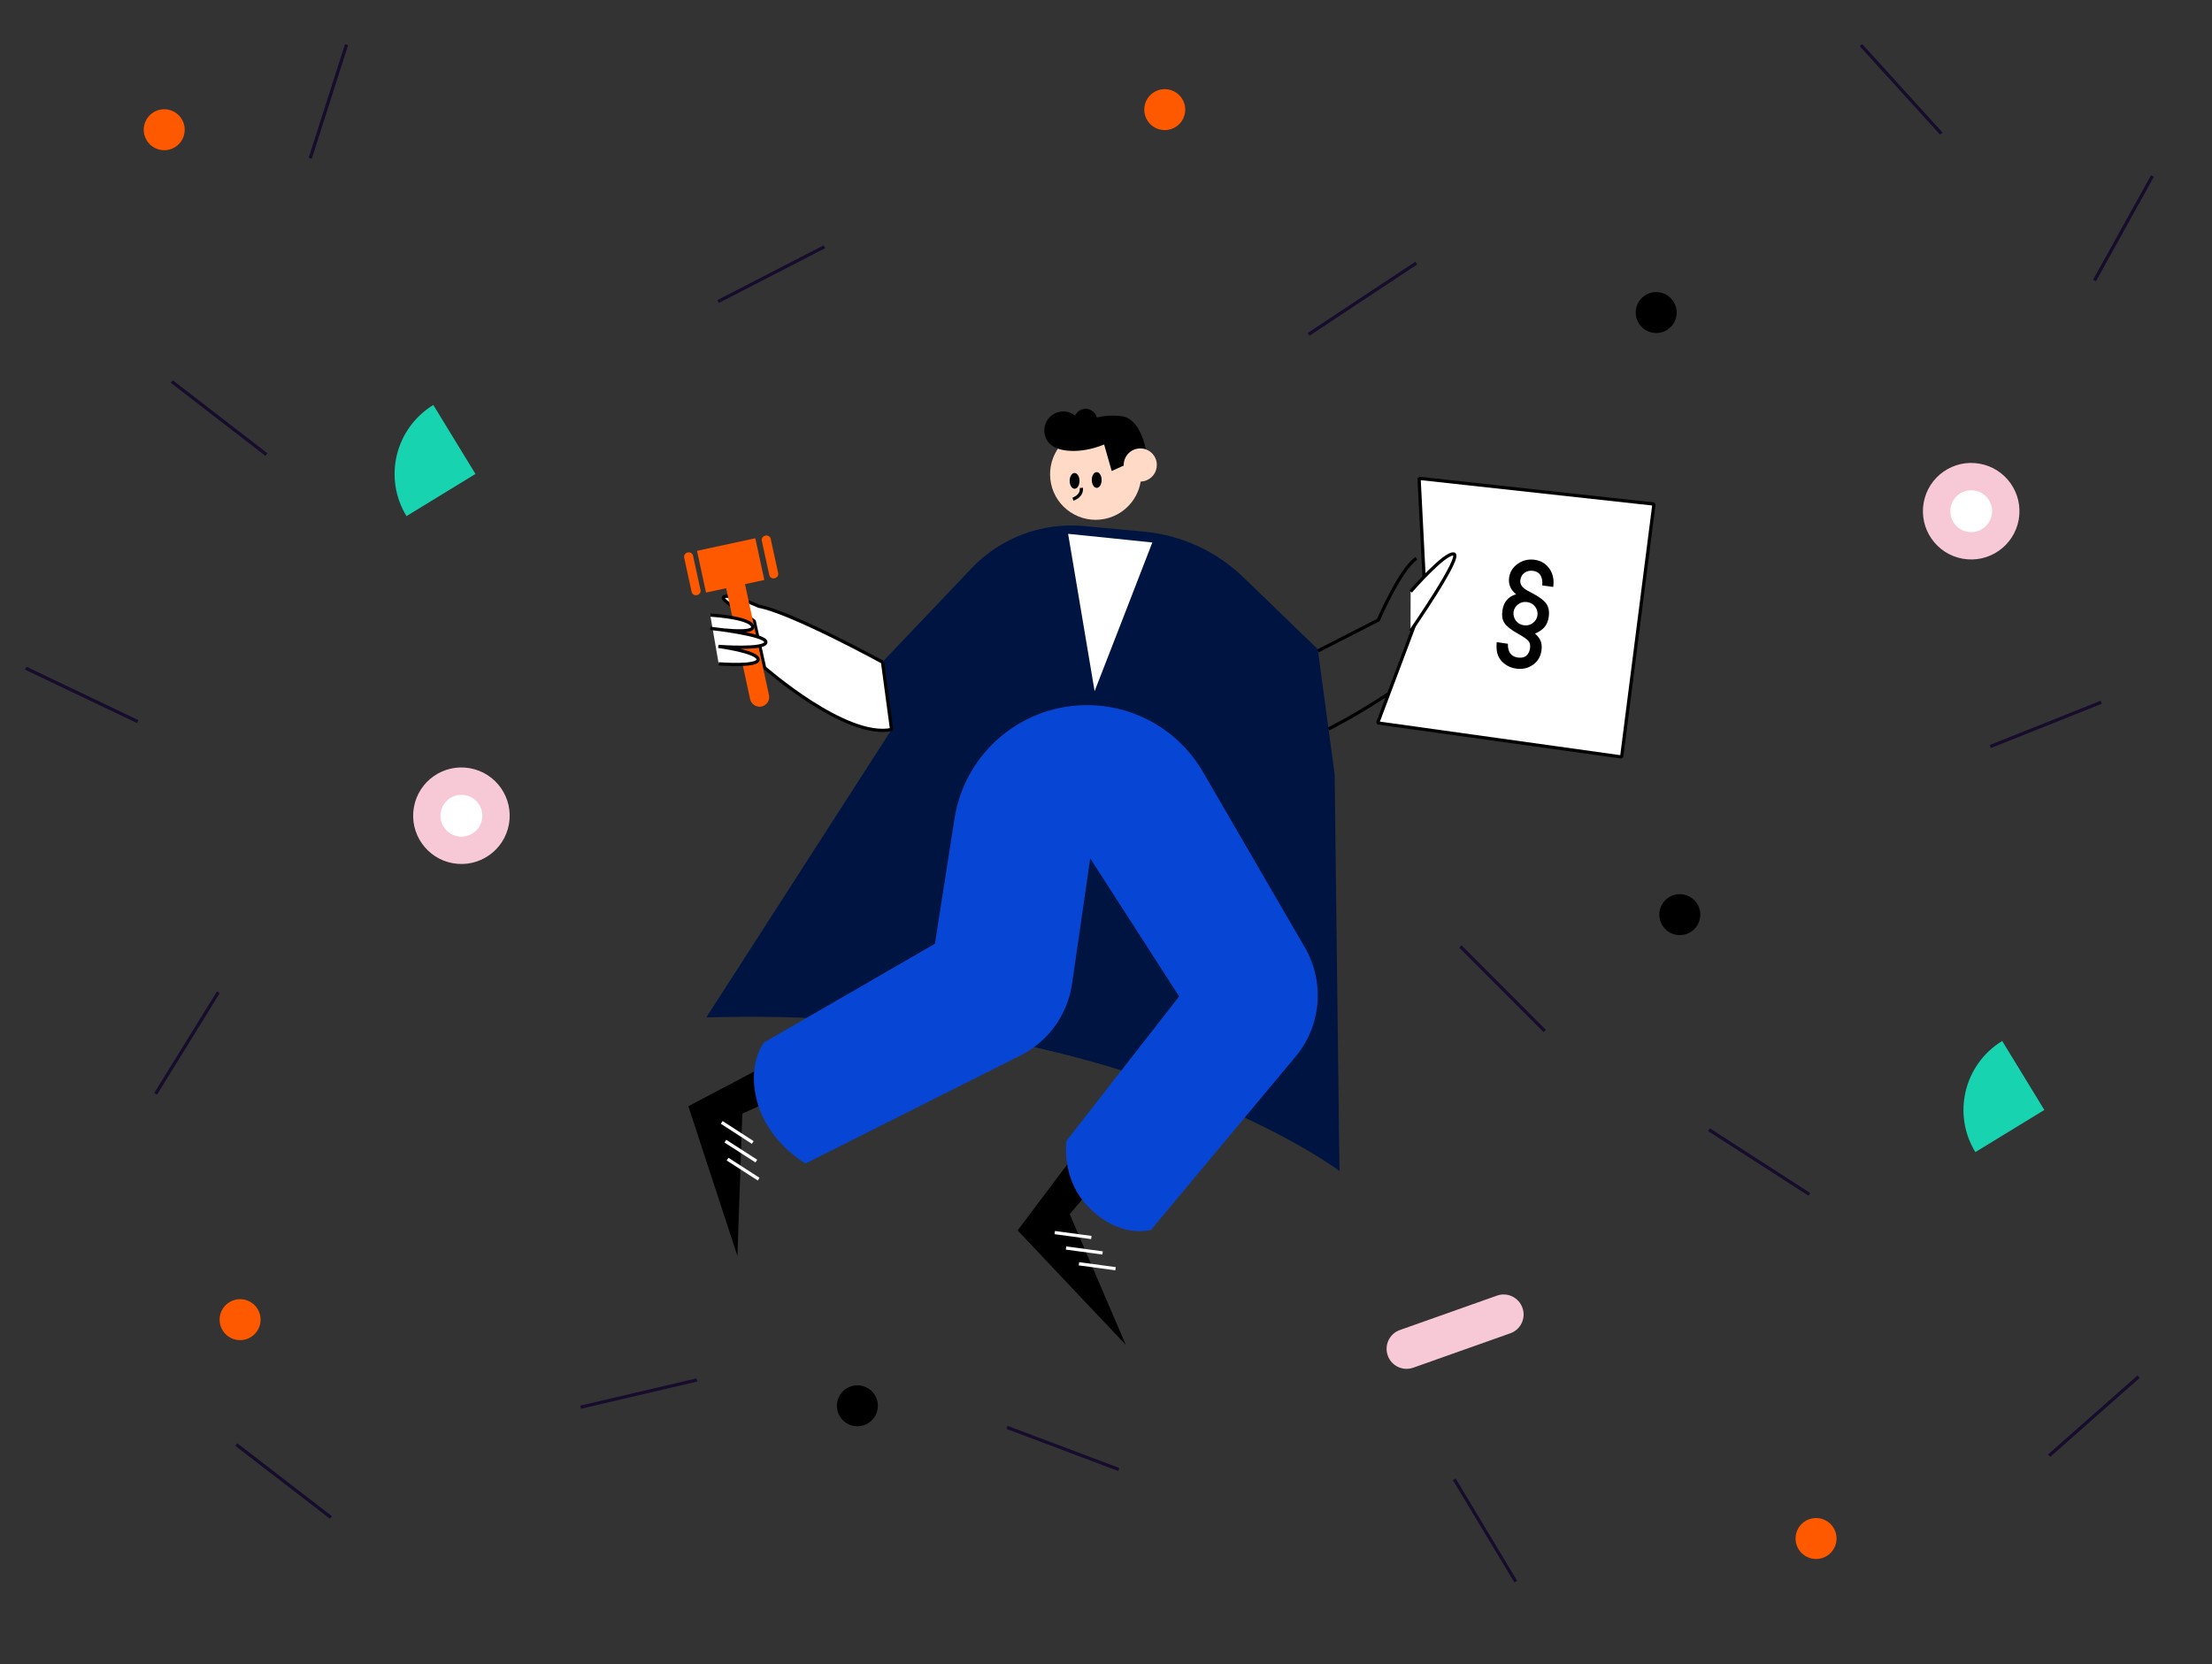 <?xml version="1.0" encoding="utf-8"?>
<!-- Generator: Adobe Illustrator 24.0.1, SVG Export Plug-In . SVG Version: 6.00 Build 0)  -->
<svg version="1.1" id="Ebene_1" xmlns="http://www.w3.org/2000/svg" xmlns:xlink="http://www.w3.org/1999/xlink" x="0px" y="0px"
	 viewBox="0 0 202 152" style="enable-background:new 0 0 202 152;" xml:space="preserve">
<rect x="0" y="0" width="202" height="152" fill="#333333" stroke="none"/>
<style type="text/css">
	.st0{fill:#F7C9D6;}
	.st1{fill:#FFFFFF;}
	.st2{fill:#FF5900;}
	.st3{fill:none;stroke:#170C2C;stroke-width:0.295;stroke-miterlimit:10;}
	.st4{fill:#18D3AF;}
	.st5{fill:#001441;}
	.st6{fill:none;stroke:#FFFFFF;stroke-width:0.295;stroke-miterlimit:10;}
	.st7{fill:#FFDBC7;}
	.st8{fill:none;stroke:#000000;stroke-width:0.295;stroke-miterlimit:10;}
	.st9{fill:#0746D5;}
	.st10{fill:#FFFFFF;stroke:#000000;stroke-width:0.295;stroke-linejoin:bevel;stroke-miterlimit:10;}
</style>
<ellipse transform="matrix(0.176 -0.984 0.984 0.176 102.423 215.672)" class="st0" cx="180.07" cy="46.64" rx="4.41" ry="4.41"/>
<ellipse transform="matrix(0.176 -0.984 0.984 0.176 102.423 215.672)" class="st1" cx="180.07" cy="46.64" rx="1.91" ry="1.91"/>
<ellipse transform="matrix(0.176 -0.984 0.984 0.176 -38.605 102.897)" class="st0" cx="42.18" cy="74.51" rx="4.41" ry="4.41"/>
<ellipse transform="matrix(0.176 -0.984 0.984 0.176 -38.605 102.897)" class="st1" cx="42.18" cy="74.51" rx="1.91" ry="1.91"/>
<ellipse transform="matrix(0.856 -0.517 0.517 0.856 -21.095 91.346)" cx="153.4" cy="83.53" rx="1.87" ry="1.87"/>
<ellipse transform="matrix(0.856 -0.517 0.517 0.856 -55.106 58.98)" cx="78.3" cy="128.39" rx="1.87" ry="1.87"/>
<ellipse transform="matrix(0.856 -0.517 0.517 0.856 10.146 56.433)" class="st2" cx="106.36" cy="10.01" rx="1.87" ry="1.87"/>
<ellipse transform="matrix(0.856 -0.517 0.517 0.856 -48.76 105.986)" class="st2" cx="165.84" cy="140.51" rx="1.87" ry="1.87"/>
<ellipse transform="matrix(0.856 -0.517 0.517 0.856 -59.16 28.698)" class="st2" cx="21.93" cy="120.53" rx="1.87" ry="1.87"/>
<ellipse transform="matrix(0.856 -0.517 0.517 0.856 -3.969 9.461)" class="st2" cx="15" cy="11.85" rx="1.87" ry="1.87"/>
<ellipse transform="matrix(0.856 -0.517 0.517 0.856 7.028 82.308)" cx="151.24" cy="28.54" rx="1.87" ry="1.87"/>
<line class="st3" x1="141.07" y1="94.17" x2="133.36" y2="86.45"/>
<line class="st3" x1="102.17" y1="134.22" x2="91.96" y2="130.37"/>
<line class="st3" x1="65.58" y1="27.54" x2="75.28" y2="22.54"/>
<line class="st3" x1="21.58" y1="131.94" x2="30.22" y2="138.6"/>
<line class="st3" x1="31.65" y1="4.07" x2="28.33" y2="14.46"/>
<line class="st3" x1="24.33" y1="41.52" x2="15.69" y2="34.85"/>
<line class="st3" x1="191.27" y1="25.62" x2="196.56" y2="16.08"/>
<line class="st3" x1="195.3" y1="125.74" x2="187.12" y2="132.96"/>
<line class="st3" x1="2.35" y1="61.03" x2="12.58" y2="65.91"/>
<path class="st4" d="M180.39,105.23c-2.13-3.48-1.03-8.02,2.45-10.15l3.85,6.3L180.39,105.23z"/>
<path class="st4" d="M37.12,47.14c-2.13-3.48-1.03-8.02,2.45-10.15l3.85,6.3L37.12,47.14z"/>
<line class="st3" x1="63.64" y1="126.04" x2="53.02" y2="128.53"/>
<line class="st3" x1="181.75" y1="68.19" x2="191.88" y2="64.14"/>
<line class="st3" x1="169.94" y1="4.12" x2="177.28" y2="12.2"/>
<line class="st3" x1="19.94" y1="90.63" x2="14.21" y2="99.91"/>
<line class="st3" x1="156.06" y1="103.18" x2="165.23" y2="109.09"/>
<path class="st0" d="M139.03,119.45L139.03,119.45c0.34,0.95-0.16,2-1.11,2.33l-8.86,3.14c-0.95,0.34-2-0.16-2.33-1.11l0,0
	c-0.34-0.95,0.16-2,1.11-2.33l8.86-3.14C137.65,118,138.69,118.5,139.03,119.45z"/>
<line class="st3" x1="132.8" y1="135.11" x2="138.42" y2="144.46"/>
<line class="st3" x1="129.33" y1="24.03" x2="119.5" y2="30.54"/>
<path class="st5" d="M99.01,48.05l5.46,0.51c3.42,0.32,6.62,1.79,9.09,4.18l6.78,6.56l1.54,11.43l0.44,36.22
	c0,0-20.17-15.16-57.82-14.02l16.93-26.31l-0.85-6.15l8.14-8.56C91.38,49.11,95.17,47.69,99.01,48.05z"/>
<polyline points="73.68,95.33 62.86,101.04 67.34,114.71 67.79,101.72 74.84,98.48 "/>
<line class="st6" x1="65.91" y1="102.52" x2="68.74" y2="104.35"/>
<line class="st6" x1="66.24" y1="104.23" x2="69.07" y2="106.05"/>
<line class="st6" x1="66.44" y1="105.87" x2="69.28" y2="107.7"/>
<polyline points="100.29,102.6 92.93,112.38 102.81,122.84 97.69,110.9 102.68,104.96 "/>
<line class="st6" x1="96.32" y1="112.58" x2="99.66" y2="113.03"/>
<line class="st6" x1="97.35" y1="113.99" x2="100.69" y2="114.44"/>
<line class="st6" x1="98.53" y1="115.43" x2="101.87" y2="115.88"/>
<path class="st7" d="M95.98,44.17c0.47,2.25,2.68,3.69,4.93,3.22c1.99-0.42,3.35-2.19,3.31-4.15c-0.01-0.26-0.03-0.52-0.09-0.78
	c-0.47-2.25-2.68-3.69-4.93-3.22c-1.17,0.24-2.12,0.96-2.7,1.91C95.97,42.02,95.76,43.09,95.98,44.17z"/>
<path d="M104.63,41.04c-1.48-0.22-1.59,1.29-1.59,1.29l-1.52,0.69l-0.69-2.42C98.31,41.62,96.67,41,96.67,41c0,0,0-0.01,0-0.01
	c-0.62-0.16-1.13-0.65-1.27-1.32c-0.09-0.45,0-0.89,0.22-1.26c0.24-0.39,0.64-0.69,1.12-0.79c0.53-0.11,1.05,0.03,1.43,0.34
	c0.02-0.04,0.04-0.08,0.07-0.12c0.15-0.24,0.39-0.42,0.68-0.48c0.55-0.12,1.1,0.23,1.24,0.77c0.68-0.16,1.43-0.22,2.24-0.12
	C104.16,38.21,104.63,41.04,104.63,41.04z"/>
<path class="st8" d="M97.98,45.59c0,0,0.85-0.24,0.77-1.03"/>
<ellipse transform="matrix(1 -6.270431e-03 6.270431e-03 1 -0.274 0.616)" cx="98.13" cy="43.92" rx="0.45" ry="0.72"/>
<ellipse transform="matrix(1 -6.270431e-03 6.270431e-03 1 -0.273 0.629)" cx="100.15" cy="43.84" rx="0.45" ry="0.72"/>
<path class="st7" d="M102.65,42.78c0.17,0.82,0.97,1.34,1.79,1.17c0.72-0.15,1.22-0.79,1.2-1.51c0-0.09-0.01-0.19-0.03-0.28
	c-0.17-0.82-0.97-1.34-1.79-1.17c-0.43,0.09-0.77,0.35-0.98,0.69C102.65,41.99,102.57,42.38,102.65,42.78z"/>
<path class="st9" d="M69.77,95.22c0,0-1.65,2.09-0.55,5.66c1.1,3.57,4.34,5.39,4.34,5.39l19.62-9.86c2.55-1.28,4.31-3.73,4.72-6.55
	l1.66-11.46l8.12,12.61l-10.28,13.18c0,0-0.52,3.26,1.75,5.78c2.98,3.31,5.97,2.35,5.97,2.35l13.19-15.81
	c2.35-2.82,2.69-6.8,0.85-9.97l-9.31-16.04c-2.13-3.67-6-5.97-10.24-6.09h0c-6.16-0.17-11.48,4.26-12.44,10.34l-1.79,11.45
	L69.77,95.22z"/>
<path class="st8" d="M121.32,66.58c3.95-2,7.64-4.7,7.64-4.7"/>
<path class="st8" d="M120.36,59.45l5.51-2.82c0,0,2.01-4.68,3.48-5.63"/>
<polygon class="st10" points="129.59,43.69 130.14,54.52 125.81,66.03 148.09,69.14 151.04,46.04 "/>
<path class="st10" d="M128.82,54.03c0,0,3.11-3.59,3.94-3.43c0.83,0.16-3.95,7.05-3.95,7.05"/>
<path class="st10" d="M80.59,60.46c-0.01,0.01-0.01,0.01-0.01,0.01s-8.31-4.55-11.3-5.1c-0.8-0.39-3.21-1.26-3.23-0.76
	c-0.01,0.32,1.68,1.27,2.83,2.12l0.94,4.25c0,0,7.43,6.53,11.6,5.65L80.59,60.46z"/>
<polygon class="st1" points="101.38,49.15 105.23,49.55 102.6,56.34 99.96,63.13 98.75,55.94 97.54,48.76 "/>
<g>
	<path d="M136.68,58.65l1.02,0.15c-0.02,0.75,0.29,1.17,0.92,1.26c0.3,0.04,0.55-0.01,0.74-0.15c0.19-0.15,0.31-0.37,0.36-0.68
		c0.04-0.29,0-0.51-0.13-0.67c-0.13-0.16-0.45-0.39-0.97-0.68c-0.63-0.35-1.04-0.68-1.23-0.97c-0.2-0.29-0.26-0.68-0.19-1.15
		c0.11-0.78,0.53-1.27,1.25-1.48c-0.51-0.42-0.72-0.92-0.64-1.52c0.08-0.53,0.34-0.95,0.8-1.27c0.46-0.32,0.97-0.44,1.54-0.36
		c0.58,0.08,1.03,0.36,1.35,0.82c0.32,0.46,0.43,1.01,0.34,1.66l-1-0.14c0.06-0.8-0.22-1.24-0.83-1.33
		c-0.3-0.04-0.56,0.01-0.78,0.17c-0.22,0.15-0.34,0.37-0.39,0.66c-0.06,0.39,0.16,0.71,0.64,0.97l0.45,0.24
		c0.65,0.34,1.08,0.67,1.29,0.98c0.21,0.31,0.28,0.7,0.21,1.19c-0.05,0.37-0.18,0.67-0.37,0.91c-0.19,0.23-0.48,0.44-0.88,0.61
		c0.26,0.24,0.44,0.47,0.52,0.7c0.09,0.24,0.11,0.52,0.07,0.83c-0.08,0.57-0.34,1.01-0.78,1.32c-0.44,0.31-0.95,0.43-1.53,0.35
		c-0.38-0.05-0.71-0.18-1-0.39c-0.29-0.2-0.5-0.45-0.64-0.76C136.68,59.6,136.63,59.18,136.68,58.65z M138.22,55.88
		c-0.04,0.3,0.03,0.56,0.21,0.81c0.18,0.24,0.43,0.38,0.73,0.42c0.3,0.04,0.57-0.02,0.81-0.2c0.24-0.17,0.39-0.41,0.43-0.7
		c0.04-0.3-0.03-0.56-0.21-0.8c-0.18-0.24-0.42-0.37-0.73-0.42c-0.3-0.04-0.58,0.02-0.81,0.2C138.4,55.37,138.26,55.6,138.22,55.88z
		"/>
</g>
<path class="st2" d="M69.55,64.53L69.55,64.53c-0.47,0.1-0.94-0.2-1.05-0.67l-2.19-10.14c-0.1-0.47,0.2-0.94,0.67-1.05l0,0
	c0.47-0.1,0.94,0.2,1.05,0.67l2.19,10.14C70.33,63.96,70.03,64.42,69.55,64.53z"/>
<path class="st2" d="M70.76,52.81l-0.04,0.01c-0.21,0.05-0.43-0.09-0.47-0.3l-0.68-3.12c-0.05-0.21,0.09-0.43,0.3-0.47l0.04-0.01
	c0.21-0.05,0.43,0.09,0.47,0.3l0.68,3.12C71.11,52.55,70.97,52.76,70.76,52.81z"/>
<path class="st2" d="M63.67,54.35l-0.04,0.01c-0.21,0.05-0.43-0.09-0.47-0.3l-0.68-3.12c-0.05-0.21,0.09-0.43,0.3-0.47l0.04-0.01
	c0.21-0.05,0.43,0.09,0.47,0.3l0.68,3.12C64.02,54.09,63.88,54.3,63.67,54.35z"/>
<rect x="64.05" y="49.68" transform="matrix(0.977 -0.211 0.211 0.977 -9.409 15.289)" class="st2" width="5.45" height="3.9"/>
<path class="st10" d="M64.86,56.18c0,0,3.6,0.2,3.87,1.02c0.28,0.82-3.87,0.19-3.87,0.19s5.14,0.56,5.08,1.27s-4.34,0.38-4.34,0.38
	s3.57,0.47,3.63,1.18s-3.6,0.41-3.6,0.41"/>
</svg>
